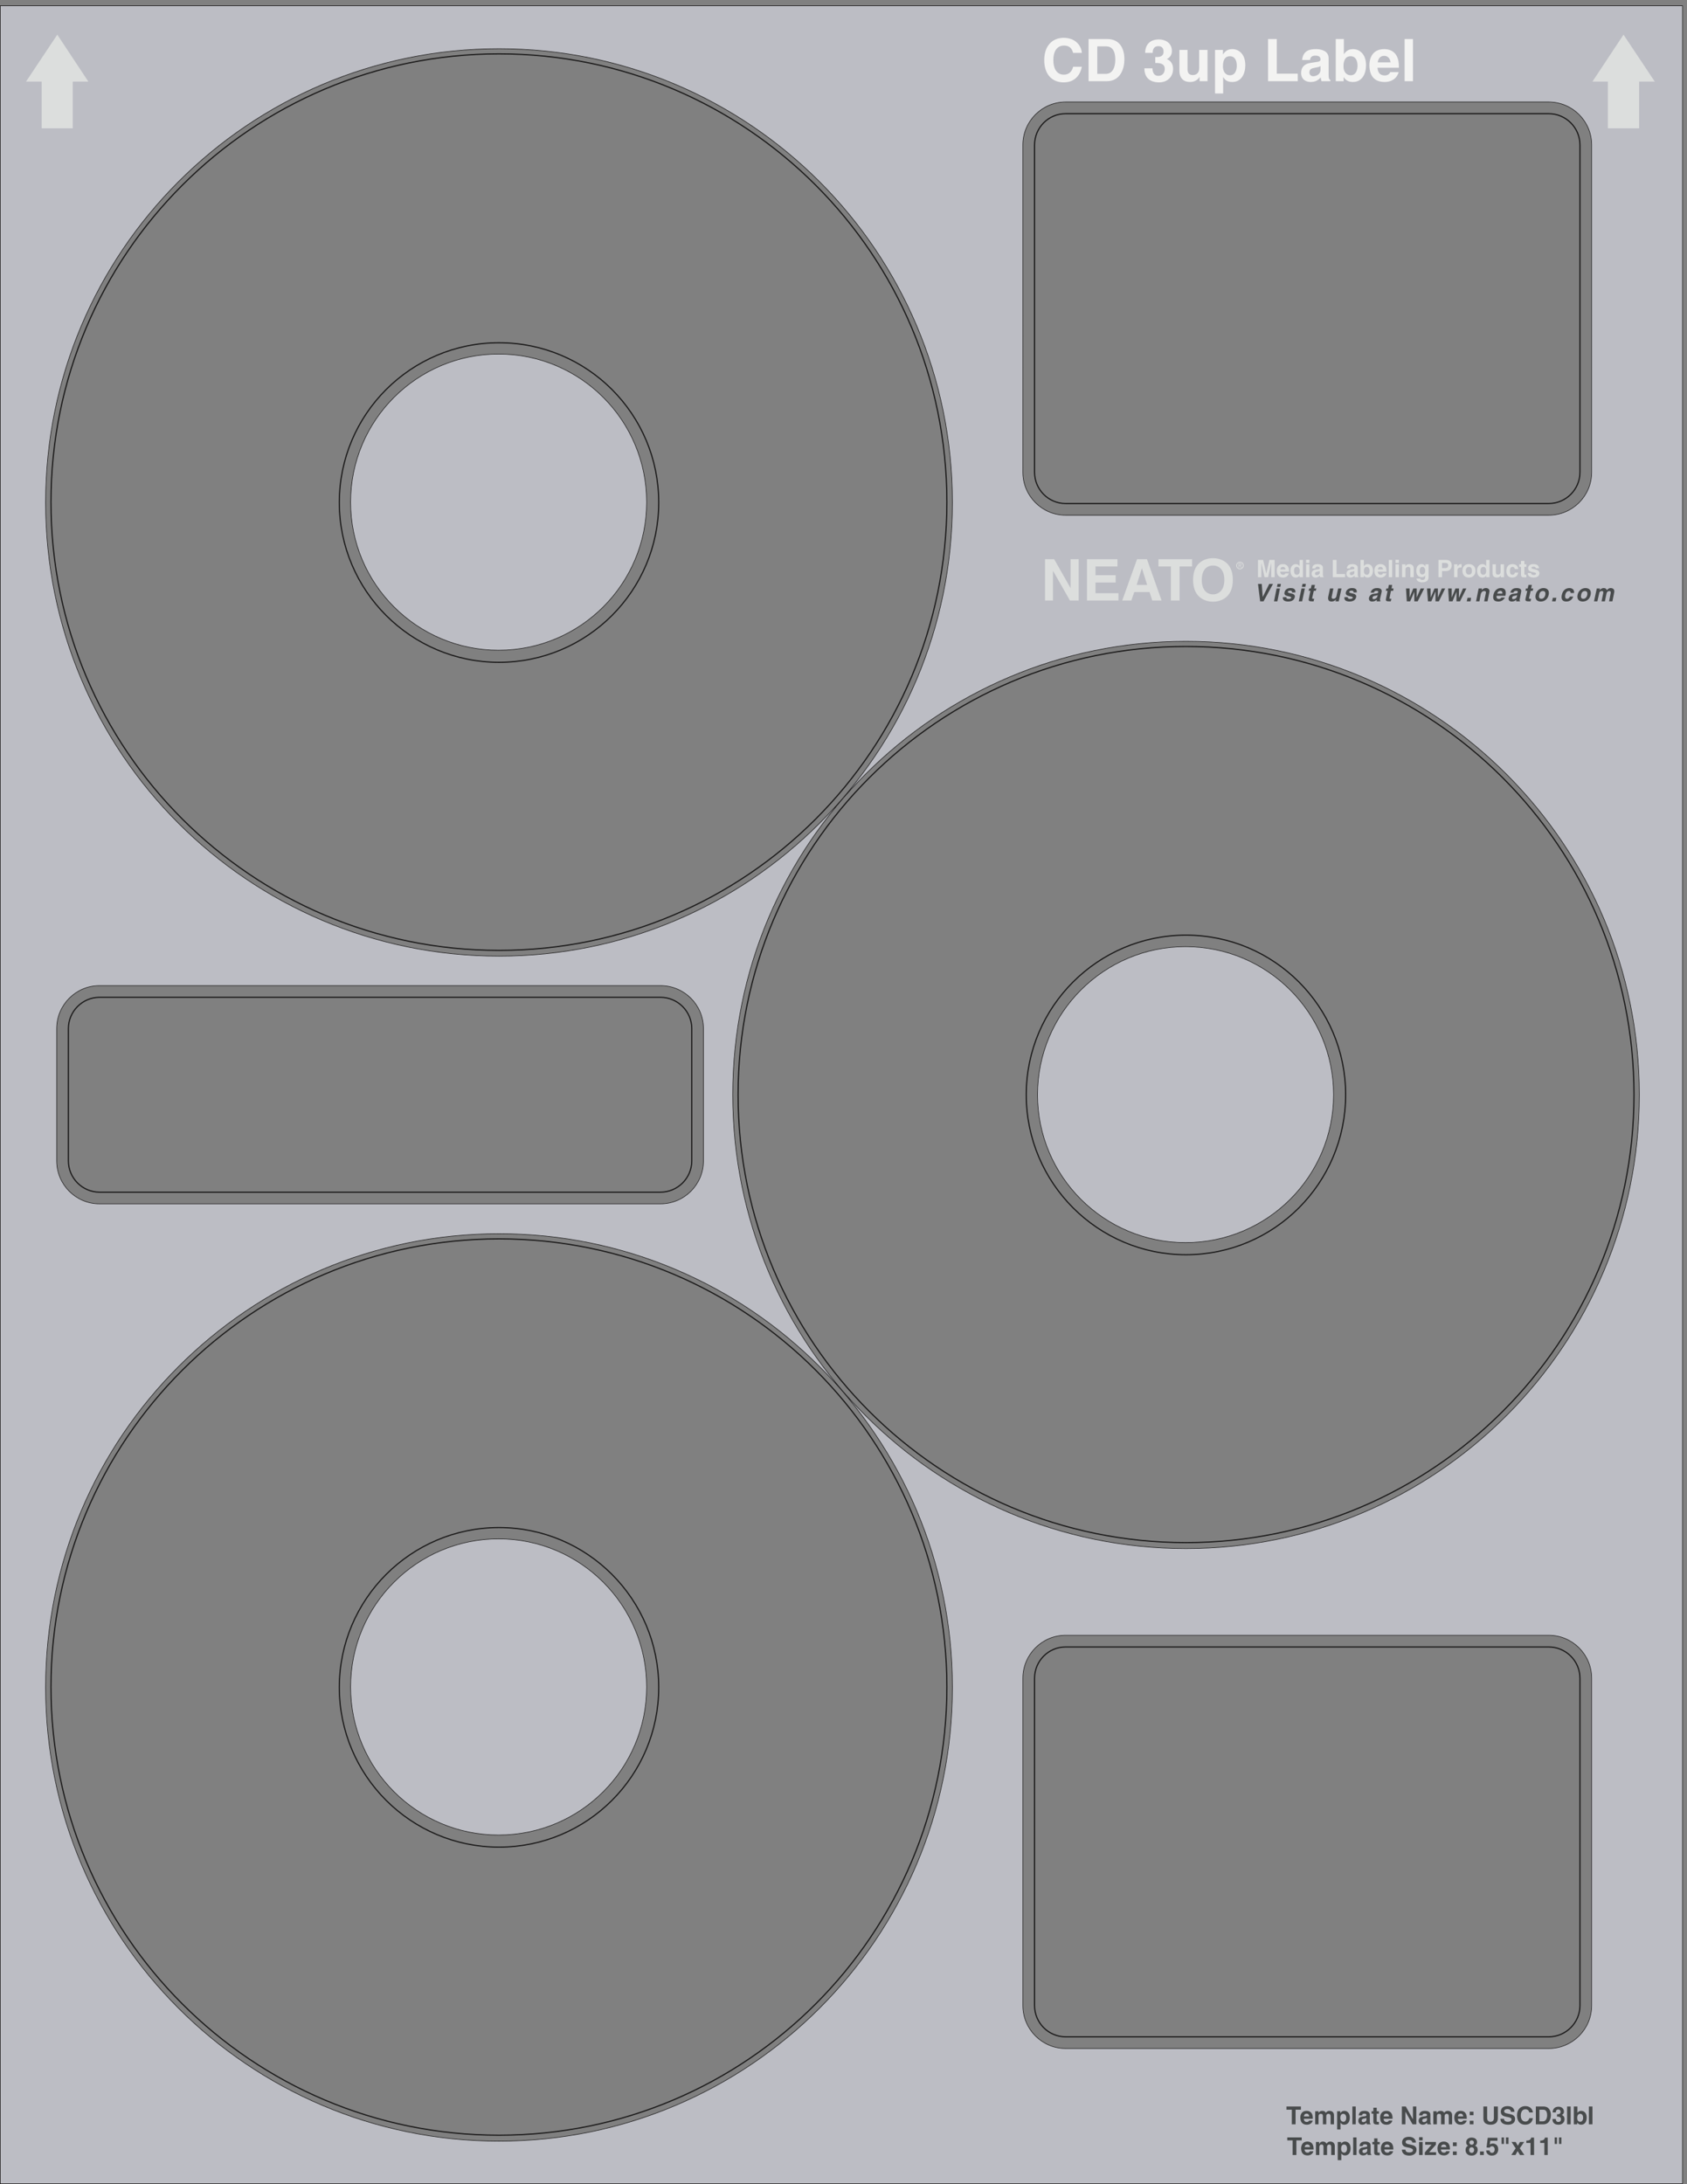 <svg xmlns="http://www.w3.org/2000/svg" xml:space="preserve" width="816.288" height="1056.288"><rect width="100%" height="100%" fill="#808080" stroke="none"/><defs><clipPath id="a" clipPathUnits="userSpaceOnUse"><path d="M1.078 7920.92H6121.08V.918H1.078Z" clip-rule="evenodd"/></clipPath><clipPath id="b" clipPathUnits="userSpaceOnUse"><path d="M1444.68 2147.24h792.72v-635.76h-792.72Z" clip-rule="evenodd"/></clipPath><clipPath id="c" clipPathUnits="userSpaceOnUse"><path d="M94.68 7815.8h5925.6v-340.56H94.68Z" clip-rule="evenodd"/></clipPath><clipPath id="d" clipPathUnits="userSpaceOnUse"><path d="M3801.96 5912.12h2071.17V86.602H3801.96Z" clip-rule="evenodd"/></clipPath><clipPath id="e" clipPathUnits="userSpaceOnUse"><path d="M4680.36 283.16h1113.12v-84.961H4680.36Z" clip-rule="evenodd"/></clipPath><clipPath id="f" clipPathUnits="userSpaceOnUse"><path d="M3799.08 7804.28h1341.36v-202.32H3799.08Z" clip-rule="evenodd"/></clipPath><clipPath id="g" clipPathUnits="userSpaceOnUse"><path d="M183.238 7748.12H5946.84V175.16H183.238Z" clip-rule="evenodd"/></clipPath></defs><g clip-path="url(#a)" transform="matrix(.133 0 0 -.133 0 1056.267)"><path d="M1.078 7920.92V.918H6121.08V7920.92Zm3720.242-506.16c0 86.4 69.84 156.24 155.52 156.24h1757.52c86.4 0 156.24-69.84 156.24-156.24V6224.6c0-86.4-69.84-156.24-156.24-156.24H3876.84c-85.68 0-155.52 69.84-155.52 156.24zm-1905.84 349.92c910.8 0 1649.52-739.44 1649.52-1650.24s-738.72-1649.52-1649.52-1649.52S165.961 5203.64 165.961 6114.44 904.68 7764.68 1815.48 7764.68zm743.76-3563.28v-480.96c0-86.4-69.84-156.24-156.24-156.24H361.801c-85.68 0-155.52 69.84-155.52 156.24v480.96c0 86.4 69.84 156.24 155.52 156.24H2403c86.4 0 156.24-69.84 156.24-156.24zM1815.48 155.719c-910.8 0-1649.519 739.441-1649.519 1650.241S904.68 3455.48 1815.48 3455.48 3465 2716.76 3465 1805.96 2726.28 155.719 1815.48 155.719ZM5790.6 648.918c0-86.398-69.84-156.238-156.24-156.238H3876.84c-85.68 0-155.52 69.84-155.52 156.238V1839.08c0 86.4 69.84 156.24 155.52 156.24h1757.52c86.4 0 156.24-69.84 156.24-156.24zm-1476 1661.762c-910.8 0-1648.8 739.44-1648.8 1650.24 0 909.36 738 1648.8 1648.8 1648.8s1649.52-739.44 1649.52-1648.8c0-910.8-738.72-1650.24-1649.52-1650.24" style="fill:#fff;fill-opacity:1;fill-rule:evenodd;stroke:none"/><path d="M2352.6 6115.88c0 297.36-241.2 538.56-538.56 538.56-297.36 0-538.56-241.2-538.56-538.56 0-297.36 241.2-538.56 538.56-538.56 297.36 0 538.56 241.2 538.56 538.56m2499.12-2154.96c0 297.36-241.2 538.56-538.56 538.56-297.36 0-538.56-241.2-538.56-538.56 0-296.64 241.2-537.84 538.56-537.84 297.36 0 538.56 241.2 538.56 537.84M2352.6 1807.4c0 297.36-241.2 538.56-538.56 538.56-297.36 0-538.56-241.2-538.56-538.56 0-297.36 241.2-538.56 538.56-538.56 297.36 0 538.56 241.2 538.56 538.56" style="fill:#fff;fill-opacity:1;fill-rule:evenodd;stroke:none"/></g><g clip-path="url(#b)" transform="matrix(.133 0 0 -.133 0 1056.267)"><path d="M1490.04 2145.8h12.24V2081h-13.68l-25.92 46.08V2081h-12.96v64.8h14.4l25.2-45.36h.72v45.36m36-32.4c0 18 10.08 22.32 17.28 22.32 7.2 0 18-4.32 18-22.32s-10.8-23.04-18-23.04c-7.2 0-17.28 5.04-17.28 23.04zm-13.68 0c0-30.24 22.32-34.56 30.96-34.56s30.96 4.32 30.96 34.56c0 30.24-22.32 33.84-30.96 33.84s-30.96-3.6-30.96-33.84m97.2-32.4h-13.68v53.28h-19.44v11.52H1629v-11.52h-19.44V2081m74.88 53.28h-34.56v-13.68h31.68v-11.52h-31.68v-16.56h36V2081h-48.96v64.8h47.52v-11.52m27.36-53.28h-13.68v12.96h13.68zm0 33.12h-13.68v12.96h13.68v-12.96m-234-143.28h-13.68v53.28h-19.44v11.52h52.56v-11.52h-19.44v-53.28m69.84 0h-12.24v28.8c0 3.6-.72 10.08-8.64 10.08-5.76 0-10.08-4.32-10.08-11.52v-27.36h-12.24v64.8h12.24v-23.04h.72c1.44 3.6 6.48 7.2 13.68 7.2 9.36 0 16.56-5.04 16.56-15.84v-33.12m24.48 48.24v-48.24h-12.24v48.24zm0 5.04h-12.24v12.24h12.24v-12.24m39.6-20.16c-.72 3.6-2.16 6.48-8.64 6.48-7.2 0-7.92-2.88-7.92-4.32 0-7.92 30.24-2.16 30.24-20.16 0-13.68-13.68-16.56-20.88-16.56-10.8 0-23.04 4.32-23.04 16.56h12.96c0-3.6 2.16-6.48 10.08-6.48 6.48 0 7.92 2.88 7.92 4.32 0 8.64-29.52 2.16-29.52 20.16 0 7.2 4.32 15.84 19.44 15.84 9.36 0 20.16-2.16 21.6-15.84h-12.24m60.48-33.12h-12.24v64.8h12.24v-64.8m38.88 17.28c0-5.76-5.76-9.36-11.52-9.36-2.16 0-5.76 1.44-5.76 5.76 0 5.04 3.6 6.48 8.64 7.2 5.04.72 7.2 1.44 8.64 2.16zm12.24 18c0 11.52-12.24 13.68-19.44 13.68-9.36 0-19.44-2.16-20.88-16.56h12.24c0 2.88 1.44 6.48 7.2 6.48 3.6 0 8.64 0 8.64-5.04 0-2.88-2.88-3.6-4.32-4.32l-11.52-1.44c-7.92-1.44-13.68-5.76-13.68-15.12 0-10.08 7.2-14.4 14.4-14.4 8.64 0 12.24 4.32 15.12 7.2.72-2.88.72-3.6 1.44-5.76h13.68v2.16c-1.44 0-2.88 1.44-2.88 7.2v25.92m38.16-2.16c-.72 3.6-1.44 6.48-8.64 6.48-6.48 0-7.2-2.88-7.2-4.32 0-7.92 29.52-2.16 29.52-20.16 0-13.68-12.96-16.56-20.88-16.56-10.8 0-22.32 4.32-23.04 16.56h12.96c0-3.6 2.88-6.48 10.8-6.48 6.48 0 7.92 2.88 7.92 4.32 0 8.64-29.52 2.16-29.52 20.16 0 7.2 4.32 15.84 18.72 15.84 9.36 0 20.88-2.16 21.6-15.84h-12.24m37.44 15.12h7.92v-9.36h-7.92v-25.92c0-2.88 0-3.6 5.04-3.6h2.88v-9.36c-2.16-.72-4.32-.72-6.48-.72h-1.44c-10.8 0-12.96 4.32-12.96 10.8v28.8h-6.48v9.36h6.48v12.96h12.96v-12.96m53.28-48.24h-12.24v64.8h12.24v-64.8m38.88 17.28c0-5.76-5.76-9.36-11.52-9.36-2.16 0-5.76 1.44-5.76 5.76 0 5.04 4.32 6.48 8.64 7.2 5.04.72 7.2 1.44 8.64 2.16zm12.24 18c0 11.52-12.24 13.68-18.72 13.68-10.08 0-20.16-2.16-21.6-16.56h12.24c0 2.88 1.44 6.48 7.2 6.48 3.6 0 8.64 0 8.64-5.04 0-2.88-2.16-3.6-4.32-4.32l-11.52-1.44c-7.92-1.44-13.68-5.76-13.68-15.12 0-10.08 7.2-14.4 14.4-14.4 8.64 0 12.24 4.32 15.12 7.2.72-2.88.72-3.6 1.44-5.76h13.68v2.16c-1.44 0-2.88 1.44-2.88 7.2v25.92m44.64-11.52c0-5.76-2.16-14.4-10.8-14.4-7.92 0-10.8 6.48-10.8 13.68 0 7.2 2.16 15.12 10.8 15.12 7.92 0 10.8-7.2 10.8-14.4zm-20.88 41.04h-12.96v-64.8h12.24v5.76h.72c2.88-5.04 8.64-7.2 13.68-7.2 14.4 0 20.16 12.96 20.16 25.92 0 16.56-9.36 24.48-20.16 24.48-7.92 0-11.52-4.32-13.68-7.2v23.04m51.84-36c.72 6.48 3.6 10.08 9.36 10.08 4.32 0 9.36-2.16 10.08-10.08zm18.72-14.4c-.72-3.6-4.32-5.76-7.92-5.76-10.08 0-10.8 8.64-11.52 12.24h33.12v2.16c0 21.6-12.96 25.92-22.32 25.92-20.88 0-23.04-18-23.04-23.76 0-20.16 10.08-26.64 23.76-26.64 7.92 0 18 4.32 20.88 15.84h-12.96m35.28-14.4h-12.96v64.8h12.96v-64.8m-514.8-110.16h-12.96v29.52c0 7.2-2.88 9.36-6.48 9.36-6.48 0-8.64-4.32-8.64-10.08v-28.8h-12.96v28.8c0 4.32 0 10.08-7.2 10.08-5.76 0-7.92-4.32-7.92-9.36v-29.52H1449v48.24h12.24v-7.2c2.16 2.88 5.76 7.92 13.68 7.92 7.2 0 10.08-2.16 13.68-7.2 1.44 2.16 5.04 7.2 12.96 7.2 9.36 0 16.56-5.04 16.56-15.84v-33.12m24.48 48.24v-48.24h-12.96v48.24zm0 5.76h-12.96v11.52h12.96v-11.52m22.32-30.24c0 11.52 5.76 14.4 10.08 14.4 7.2 0 10.8-5.76 10.8-13.68 0-6.48-2.16-13.68-10.8-13.68-7.2 0-10.08 7.2-10.08 12.96zm21.6 24.48v-7.2h-.72c-1.44 2.88-5.04 7.92-13.68 7.92-10.8 0-20.16-7.92-20.16-24.48 0-16.56 9.36-24.48 20.88-24.48 7.2 0 10.8 3.6 12.96 7.2v-5.76c0-7.92-3.6-11.52-10.08-11.52-7.2 0-7.92 2.88-8.64 5.04h-13.68c.72-10.08 10.8-14.4 20.88-14.4 23.76 0 23.76 13.68 23.76 22.32v45.36h-11.52m66.24-48.24h-12.96v29.52c0 2.88 0 9.36-7.92 9.36-5.76 0-10.08-4.32-10.08-11.52v-27.36h-12.24v64.8h12.24v-23.04h.72c1.44 4.32 6.48 7.2 13.68 7.2 9.36 0 16.56-5.04 16.56-15.84v-33.12m25.92 48.24h7.92v-9.36h-7.92v-25.92c0-2.88 0-3.6 5.04-3.6h2.88v-9.36c-2.16 0-4.32-.72-6.48-.72h-1.44c-10.8 0-12.96 4.32-12.96 10.8v28.8h-6.48v9.36h6.48v12.96h12.96v-12.96m84.24-48.24h-12.96v29.52c0 2.88 0 9.36-7.92 9.36-5.76 0-10.08-4.32-10.08-11.52v-27.36h-12.24v48.24h11.52v-7.2h.72c1.44 2.88 5.04 7.92 14.4 7.92s16.56-5.04 16.56-15.84v-33.12m44.64 23.76c0-5.76-1.44-14.4-11.52-14.4-9.36 0-11.52 8.64-11.52 14.4 0 6.48 2.16 15.12 11.52 15.12 10.08 0 11.52-8.64 11.52-15.12zm12.96 0c0 18-11.52 25.2-24.48 25.2s-24.48-7.2-24.48-25.2c0-17.28 11.52-25.2 24.48-25.2s24.48 7.92 24.48 25.2m23.04 24.48h7.92v-9.36h-7.92v-25.92c0-2.88 0-3.6 5.04-3.6h2.88v-9.36c-2.16 0-4.32-.72-5.76-.72h-2.16c-10.8 0-12.96 4.32-12.96 10.8v28.8h-6.48v9.36h6.48v12.96h12.96v-12.96m52.56-25.2c0 7.92 2.16 15.12 10.8 15.12 7.92 0 10.8-7.2 10.8-14.4 0-5.76-2.16-14.4-10.8-14.4-7.92 0-10.8 6.48-10.8 13.68zm0 25.2h-12.24v-66.96h12.96v25.2c1.44-2.88 5.04-7.92 13.68-7.92 14.4 0 20.16 12.96 20.16 25.92 0 16.56-9.36 24.48-20.16 24.48-8.64 0-11.52-4.32-14.4-7.92v7.2m43.2 0h12.24v-8.64c2.88 5.04 5.76 9.36 12.96 9.36h2.88v-12.24h-3.6c-10.08 0-12.24-6.48-12.24-11.52v-25.2h-12.24v48.24m48.24 0v-48.24h-12.96v48.24zm0 5.76h-12.96v11.52h12.96v-11.52m55.44-54h-12.96v29.52c0 2.88 0 9.36-7.92 9.36-5.76 0-10.08-4.32-10.08-11.52v-27.36h-12.96v48.24h12.24v-7.2c2.16 2.88 5.76 7.92 14.4 7.92 9.36 0 17.28-5.04 17.28-15.84v-33.12m25.2 48.24h7.92v-9.36h-7.92v-25.92c0-2.88.72-3.6 5.76-3.6h2.16v-9.36c-1.44 0-3.6-.72-5.76-.72h-1.44c-10.8 0-12.96 4.32-12.96 10.8v28.8h-6.48v9.36h6.48v12.96h12.24v-12.96m-609.84-129.6c.72 6.48 4.32 10.08 10.08 10.08 4.32 0 8.64-2.16 9.36-10.08zm19.44-14.4c-1.44-3.6-5.04-5.04-8.64-5.04-10.08 0-10.8 7.92-10.8 11.52h32.4v2.16c0 21.6-12.96 26.64-22.32 26.64-20.88 0-23.04-18.72-23.04-24.48 0-19.44 10.8-25.92 23.76-25.92 8.64 0 18 3.6 21.6 15.12h-12.96m64.8-14.4h-12.24v29.52c0 3.6-.72 9.36-8.64 9.36-5.04 0-9.36-3.6-9.36-10.8v-28.08h-12.96v48.24h12.24v-7.2c1.44 2.88 5.04 8.64 14.4 8.64s16.56-5.76 16.56-16.56v-33.12m25.92 48.24h7.92v-9.36h-7.92v-25.92c0-2.88 0-3.6 5.04-3.6h2.88v-9.36h-7.92c-10.8 0-12.24 3.6-12.24 10.08v28.8h-6.48v9.36h6.48v12.96h12.24v-12.96m28.8 0v-48.24h-12.24v48.24zm0 5.76h-12.24v11.52h12.24v-11.52m12.24-5.76h11.52v-8.64h.72c2.16 5.04 5.04 10.08 12.96 10.08.72 0 1.44 0 2.16-.72v-12.24h-3.6c-9.36 0-11.52-6.48-11.52-11.52v-25.2h-12.24v48.24m43.92-19.44c.72 6.48 4.32 10.08 10.08 10.08 3.6 0 8.64-2.16 9.36-10.08zm19.44-14.4c-1.44-3.6-5.04-5.04-8.64-5.04-10.08 0-10.8 7.92-10.8 11.52h32.4v2.16c0 21.6-12.96 26.64-22.32 26.64-20.88 0-23.04-18.72-23.04-24.48 0-19.44 10.8-25.92 23.76-25.92 8.64 0 18 3.6 21.6 15.12h-12.96m34.56-14.4h-12.96v64.8h12.96v-64.8m36.72 1.44c-5.76-18-7.2-20.16-18.72-20.16h-5.04v10.08h2.16c4.32 0 7.2.72 7.92 7.2l-17.28 49.68h13.68l10.8-35.28 10.08 35.28h12.96l-16.56-46.8m59.04 22.32c0 7.92 2.88 15.12 10.8 15.12 8.64 0 10.8-7.92 10.8-15.84 0-7.2-2.88-13.68-10.8-13.68-8.64 0-10.8 8.64-10.8 14.4zm33.84 41.04h-12.96v-23.04c-2.16 3.6-5.76 7.92-13.68 7.92-10.8 0-20.16-8.64-20.16-25.2 0-12.96 5.76-25.2 20.16-25.2 5.04 0 10.8 1.44 13.68 7.2h.72v-6.48h12.24v64.8m20.16-36c.72 6.48 4.32 10.08 10.08 10.08 3.6 0 8.64-2.16 9.36-10.08zm19.44-14.4c-1.44-3.6-5.04-5.04-8.64-5.04-10.08 0-10.8 7.92-10.8 11.52h32.4v2.16c0 21.6-12.96 26.64-22.32 26.64-20.88 0-23.04-18.72-23.04-24.48 0-19.44 10.8-25.92 23.76-25.92 8.64 0 18 3.6 21.6 15.12h-12.96m33.12 8.64c0 7.92 2.16 15.84 10.8 15.84 7.92 0 10.8-7.2 10.8-15.12 0-5.76-2.16-14.4-10.08-14.4s-11.52 6.48-11.52 13.68zm0 25.2h-11.52v-66.24h12.24V1757c1.44-2.88 5.04-7.2 13.68-7.2 14.4 0 20.16 12.24 20.16 25.2 0 16.56-9.36 25.2-20.16 25.2-7.92 0-11.52-4.32-13.68-8.64h-.72v7.2m52.56-19.44c.72 6.48 3.6 10.08 10.08 10.08 3.6 0 8.64-2.16 9.36-10.08zm18.72-14.4c-.72-3.6-4.32-5.04-7.92-5.04-10.08 0-10.8 7.92-10.8 11.52h32.4v2.16c0 21.6-12.96 26.64-22.32 26.64-20.88 0-23.04-18.72-23.04-24.48 0-19.44 10.08-25.92 23.76-25.92 8.64 0 18 3.6 20.88 15.12h-12.96m65.52-14.4h-12.96v29.52c0 3.6 0 9.36-7.92 9.36-5.76 0-10.08-3.6-10.08-10.8v-28.08h-12.24v48.24h12.24v-7.2c1.44 2.88 5.04 8.64 14.4 8.64s16.56-5.76 16.56-16.56v-33.12m21.6 23.76c0 7.92 2.88 15.12 10.8 15.12 8.64 0 10.8-7.92 10.8-15.84 0-7.2-2.88-13.68-10.8-13.68-8.64 0-10.8 8.64-10.8 14.4zm33.84 41.04h-12.96v-23.04c-2.16 3.6-5.76 7.92-13.68 7.92-10.8 0-20.16-8.64-20.16-25.2 0-12.96 6.48-25.2 20.16-25.2 5.76 0 10.8 1.44 14.4 7.2v-6.48h12.24v64.8m24.48-16.56v-48.24h-12.96v48.24zm0 5.76h-12.96v11.52h12.96v-11.52m54.72-54H2169v29.52c0 3.6 0 9.36-7.92 9.36-5.76 0-10.08-3.6-10.08-10.8v-28.08h-12.96v48.24h12.24v-7.2c2.16 2.88 5.76 8.64 14.4 8.64 9.36 0 16.56-5.76 16.56-16.56v-33.12m23.04 23.76c0 11.52 5.04 15.12 9.36 15.12 7.2 0 10.8-6.48 10.8-14.4 0-6.48-2.16-13.68-10.8-13.68-7.2 0-9.36 7.2-9.36 12.96zm20.88 24.48v-7.2c-1.44 2.88-5.04 8.64-14.4 8.64-10.08 0-19.44-8.64-19.44-25.2s8.64-24.48 20.16-24.48c7.92 0 10.8 3.6 12.96 7.2v-5.76c0-7.92-2.88-10.8-10.08-10.8s-7.92 2.16-8.64 4.32h-13.68c.72-10.08 10.8-14.4 20.88-14.4 23.76 0 24.48 13.68 24.48 22.32v45.36h-12.24m-742.32-133.92c0-6.48-2.16-14.4-11.52-14.4-10.08 0-11.52 7.92-11.52 14.4 0 5.76 1.44 14.4 11.52 14.4 9.36 0 11.52-8.64 11.52-14.4zm12.96 0c0 17.28-11.52 25.2-24.48 25.2s-24.48-7.92-24.48-25.2 11.52-25.2 24.48-25.2 24.48 7.92 24.48 25.2m51.84-23.76h-12.24v28.8c0 3.6-.72 9.36-8.64 9.36-5.76 0-10.08-3.6-10.08-10.8v-27.36h-12.24v47.52h12.24v-7.2c1.44 2.88 5.04 8.64 14.4 8.64s16.56-5.76 16.56-15.84v-33.12m62.64.72c-5.76-18-7.2-20.16-18-20.16h-5.76v10.08h2.16c5.04 0 7.2.72 8.64 7.2l-18 49.68h14.4l10.08-35.28 10.08 35.28h12.96l-16.56-46.8m55.44 23.04c0-6.48-2.16-14.4-11.52-14.4-10.08 0-11.52 7.92-11.52 14.4 0 5.76 1.44 14.4 11.52 14.4 9.36 0 11.52-8.64 11.52-14.4zm12.96 0c0 17.28-12.24 25.2-24.48 25.2-12.96 0-24.48-7.92-24.48-25.2s11.52-25.2 24.48-25.2c12.24 0 24.48 7.92 24.48 25.2m51.84-23.76h-12.24v6.48c-2.88-5.04-7.92-7.92-14.4-7.92-10.08 0-16.56 5.04-16.56 17.28v31.68h12.24v-29.52c0-7.2 4.32-8.64 8.64-8.64s9.36 2.16 9.36 10.8v27.36h12.96v-47.52m11.52 47.52h12.24v-7.92c2.88 4.32 5.76 9.36 12.96 9.36h2.88v-12.96h-3.6c-10.08 0-11.52-5.76-11.52-11.52v-24.48h-12.96v47.52m72-25.2c0 7.92 2.16 15.84 10.8 15.84 7.92 0 10.8-7.2 10.8-15.12 0-5.04-2.16-14.4-10.8-14.4-7.92 0-10.8 7.2-10.8 13.68zm0 25.2h-12.24v-66.24h12.96v24.48c1.44-2.16 4.32-7.2 13.68-7.2 13.68 0 20.16 12.24 20.16 25.92 0 16.56-9.36 24.48-20.16 24.48-8.64 0-12.24-4.32-14.4-7.92v6.48m43.2 0h12.24v-7.92c2.16 4.32 5.04 9.36 12.96 9.36h2.16v-12.96h-3.6c-9.36 0-11.52-5.76-11.52-11.52v-24.48h-12.24v47.52m48.24 0v-47.52h-12.96v47.52zm0 5.76h-12.96v11.52h12.96v-11.52m54.72-53.28h-12.24v28.8c0 3.6 0 9.36-7.92 9.36-5.76 0-10.08-3.6-10.08-10.8v-27.36H1917v47.52h12.24v-7.2c2.16 2.88 5.76 8.64 14.4 8.64 9.36 0 16.56-5.76 16.56-15.84v-33.12m25.92 47.52h7.92v-8.64h-7.92v-25.92c0-2.88 0-4.32 5.76-4.32h2.16v-9.36h-7.2c-10.8 0-12.96 4.32-12.96 10.08v29.52h-6.48v8.64h6.48v12.96h12.24v-12.96m25.2-18.72c.72 5.76 3.6 10.08 10.08 10.08 3.6 0 8.64-2.88 9.36-10.08zm18.72-15.12c-.72-3.6-4.32-5.04-7.92-5.04-10.08 0-10.8 7.92-10.8 11.52h32.4v2.16c0 22.32-12.96 26.64-22.32 26.64-20.88 0-23.04-18.72-23.04-24.48 0-19.44 10.08-25.92 23.76-25.92 8.64 0 18 3.6 20.88 15.12h-12.96m22.32 33.84h11.52v-7.92h.72c2.16 4.32 5.04 9.36 12.96 9.36h2.16v-12.96h-3.6c-9.36 0-11.52-5.76-11.52-11.52v-24.48h-12.24v47.52m35.28 16.56h8.64v-23.76h-8.64v23.76m48.24-30.96c-.72 2.88-1.44 6.48-8.64 6.48-6.48 0-7.92-2.88-7.92-5.04 0-7.2 30.24-2.16 30.24-19.44 0-14.4-13.68-16.56-20.88-16.56-10.8 0-23.04 3.6-23.04 16.56h12.96c0-4.32 2.16-7.2 10.08-7.2 6.48 0 7.92 3.6 7.92 5.04 0 7.92-29.52 2.16-29.52 20.16 0 6.48 4.32 15.84 19.44 15.84 9.36 0 20.88-2.16 21.6-15.84h-12.24m-617.76-143.28h-12.96v28.8c0 7.2-2.88 9.36-6.48 9.36-6.48 0-8.64-3.6-8.64-9.36v-28.8h-12.96v28.8c0 4.32 0 9.36-7.2 9.36-5.76 0-7.92-3.6-7.92-9.36v-28.8H1449v47.52h12.24v-6.48c2.16 2.88 5.76 7.92 13.68 7.92 7.2 0 10.08-2.16 13.68-7.2 1.44 2.16 5.04 7.2 12.96 7.2 9.36 0 16.56-5.04 16.56-15.84v-33.12m37.44 17.28c0-5.76-5.04-9.36-10.8-9.36-2.88 0-5.76 1.44-5.76 5.76 0 5.04 3.6 6.48 8.64 7.2 5.04.72 7.2 1.44 7.92 2.16zm12.96 18c0 11.52-12.96 13.68-19.44 13.68-10.08 0-20.16-2.16-21.6-16.56h12.24c.72 2.88 1.44 6.48 7.92 6.48 2.88 0 7.92 0 7.92-5.76 0-2.16-2.16-2.88-4.32-3.6l-10.8-1.44c-8.64-1.44-14.4-5.76-14.4-15.12 0-10.08 7.2-14.4 14.4-14.4 8.64 0 12.96 4.32 15.84 7.2 0-2.88.72-3.6 1.44-5.76h12.96v2.16c-1.44 0-2.16 1.44-2.16 7.2v25.92m10.8 12.24h12.24v-7.92c2.88 5.04 5.76 9.36 12.96 9.36h2.88v-12.96h-3.6c-10.08 0-11.52-5.76-11.52-10.8v-25.2h-12.96v47.52m44.64-23.76c0 10.8 5.04 14.4 10.08 14.4 6.48 0 10.8-6.48 10.8-13.68 0-7.2-2.16-14.4-10.8-14.4-7.92 0-10.08 7.2-10.08 13.68zm20.88 23.76v-6.48c-1.44 2.88-5.04 7.92-14.4 7.92-10.08 0-19.44-7.92-19.44-24.48 0-16.56 8.64-24.48 20.16-24.48 7.92 0 10.8 2.88 12.96 7.2v-6.48c0-7.2-2.88-10.8-9.36-10.8-7.92 0-8.64 2.16-9.36 5.04h-13.68c.72-10.08 11.52-14.4 20.88-14.4 23.76 0 24.48 13.68 24.48 21.6v45.36h-12.24m36 0v-47.52h-12.24v47.52zm0 5.76h-12.24v12.24h12.24v-12.24m55.44-53.28h-12.24v28.8c0 3.6-.72 9.36-8.64 9.36-5.04 0-9.36-3.6-9.36-10.8v-27.36h-12.96v47.52h12.24v-6.48c1.44 2.88 5.04 7.92 14.4 7.92s16.56-5.04 16.56-15.84v-33.12m49.68 0h-12.24v64.8h12.24v-64.8m25.2 47.52v-47.52h-12.96v47.52zm0 5.76h-12.96v12.24h12.96v-12.24m80.64-53.28h-12.96v28.8c0 7.2-2.88 9.36-6.48 9.36-6.48 0-8.64-3.6-8.64-9.36v-28.8h-12.96v28.8c0 4.32 0 9.36-7.2 9.36-5.76 0-7.92-3.6-7.92-9.36v-28.8h-12.24v47.52h11.52v-6.48h.72c1.44 2.88 5.04 7.92 12.96 7.92 7.2 0 10.08-2.16 13.68-7.2 1.44 2.16 5.04 7.2 12.96 7.2 9.36 0 16.56-5.04 16.56-15.84v-33.12m24.48 47.52v-47.52h-12.96v47.52zm0 5.76h-12.96v12.24h12.96v-12.24m25.92-5.76h7.92v-8.64h-7.92v-25.92c0-2.88 0-4.32 5.04-4.32 1.44 0 2.16.72 2.88.72v-10.08h-7.2c-11.52 0-12.96 4.32-12.96 10.8v28.8h-6.48v8.64h6.48v12.96h12.24v-12.96m42.48-30.24c0-5.76-5.76-9.36-11.52-9.36-2.16 0-5.76 1.44-5.76 5.76 0 5.04 4.32 6.48 8.64 7.2 5.04.72 7.2 1.44 8.64 2.16zm12.24 18c0 11.52-12.24 13.68-18.72 13.68-10.08 0-20.16-2.16-21.6-16.56h12.24c0 2.88 1.44 6.48 7.2 6.48 3.6 0 8.64 0 8.64-5.76 0-2.16-2.16-2.88-4.32-3.6l-11.52-1.44c-7.92-1.44-13.68-5.76-13.68-15.12 0-10.08 7.2-14.4 14.4-14.4 8.64 0 12.24 4.32 15.12 7.2.72-2.88.72-3.6 1.44-5.76h13.68v2.16c-1.44 0-2.88 1.44-2.88 7.2v25.92m25.2 12.24h7.92v-8.64h-7.92v-25.92c0-2.88 0-4.32 5.76-4.32.72 0 1.44.72 2.16.72v-10.08h-7.2c-10.8 0-12.96 4.32-12.96 10.8v28.8h-6.48v8.64h6.48v12.96h12.24v-12.96m28.8 0v-47.52h-12.24v47.52zm0 5.76h-12.24v12.24h12.24v-12.24m45.36-29.52c0-5.76-1.44-14.4-11.52-14.4-9.36 0-11.52 8.64-11.52 14.4 0 6.48 2.16 14.4 11.52 14.4 10.08 0 11.52-7.92 11.52-14.4zm12.96 0c0 17.28-11.52 25.2-24.48 25.2s-24.48-7.92-24.48-25.2 11.52-25.2 24.48-25.2 24.48 7.92 24.48 25.2m52.56-23.76h-12.96v28.8c0 3.6 0 9.36-7.92 9.36-5.76 0-10.08-3.6-10.08-10.8v-27.36h-12.96v47.52h12.24v-6.48c2.16 2.88 5.76 7.92 14.4 7.92 9.36 0 17.28-5.04 17.28-15.84v-33.12" style="fill:#191818;fill-opacity:1;fill-rule:evenodd;stroke:none"/></g><path d="M1.078 7920.92V.918H6121.08V7920.92Zm3720.242-506.16c0 86.4 69.84 156.24 155.52 156.24h1757.52c86.4 0 156.24-69.84 156.24-156.24V6224.6c0-86.4-69.84-156.24-156.24-156.24H3876.84c-85.68 0-155.52 69.84-155.52 156.24zm-1905.84 349.92c910.8 0 1649.52-739.44 1649.52-1650.24s-738.72-1649.52-1649.52-1649.52S165.961 5203.64 165.961 6114.44 904.68 7764.68 1815.48 7764.68zm743.76-3563.28v-480.96c0-86.4-69.84-156.24-156.24-156.24H361.801c-85.68 0-155.52 69.84-155.52 156.24v480.96c0 86.4 69.84 156.24 155.52 156.24H2403c86.4 0 156.24-69.84 156.24-156.24zM1815.48 155.719c-910.8 0-1649.519 739.441-1649.519 1650.241S904.68 3455.48 1815.48 3455.48 3465 2716.76 3465 1805.96 2726.28 155.719 1815.48 155.719ZM5790.6 648.918c0-86.398-69.84-156.238-156.24-156.238H3876.84c-85.68 0-155.52 69.84-155.52 156.238V1839.08c0 86.4 69.84 156.24 155.52 156.24h1757.52c86.4 0 156.24-69.84 156.24-156.24zm-1476 1661.762c-910.8 0-1648.8 739.44-1648.8 1650.24 0 909.36 738 1648.8 1648.8 1648.8s1649.52-739.44 1649.52-1648.8c0-910.8-738.72-1650.24-1649.52-1650.24" style="fill:#bcbdc4;fill-opacity:1;fill-rule:evenodd;stroke:none" transform="matrix(.133 0 0 -.133 0 1056.267)"/><path d="M1.078 7920.92V.918H6121.08V7920.92Zm3720.242-506.16c0 86.4 69.84 156.24 155.52 156.24h1757.52c86.4 0 156.24-69.84 156.24-156.24V6224.6c0-86.4-69.84-156.24-156.24-156.24H3876.84c-85.68 0-155.52 69.84-155.52 156.24zm-1905.84 349.92c910.8 0 1649.52-739.44 1649.52-1650.24s-738.72-1649.52-1649.52-1649.52S165.961 5203.64 165.961 6114.44 904.68 7764.68 1815.48 7764.68zm743.76-3563.28v-480.96c0-86.4-69.84-156.24-156.24-156.24H361.801c-85.68 0-155.52 69.84-155.52 156.24v480.96c0 86.4 69.84 156.24 155.52 156.24H2403c86.4 0 156.24-69.84 156.24-156.24zM1815.48 155.719c-910.8 0-1649.519 739.441-1649.519 1650.241S904.68 3455.48 1815.48 3455.48 3465 2716.76 3465 1805.96 2726.28 155.719 1815.48 155.719ZM5790.6 648.918c0-86.398-69.84-156.238-156.24-156.238H3876.84c-85.68 0-155.52 69.84-155.52 156.238V1839.08c0 86.4 69.84 156.24 155.52 156.24h1757.52c86.4 0 156.24-69.84 156.24-156.24zm-1476 1661.762c-910.8 0-1648.8 739.44-1648.8 1650.24 0 909.36 738 1648.8 1648.8 1648.8s1649.52-739.44 1649.52-1648.8c0-910.8-738.72-1650.24-1649.52-1650.24z" style="fill:none;stroke:#191818;stroke-width:2.16;stroke-linecap:butt;stroke-linejoin:miter;stroke-miterlimit:10;stroke-dasharray:none;stroke-opacity:1" transform="matrix(.133 0 0 -.133 0 1056.267)"/><path d="M2352.6 6115.88c0 297.36-241.2 538.56-538.56 538.56-297.36 0-538.56-241.2-538.56-538.56 0-297.36 241.2-538.56 538.56-538.56 297.36 0 538.56 241.2 538.56 538.56" style="fill:#bcbdc4;fill-opacity:1;fill-rule:evenodd;stroke:none" transform="matrix(.133 0 0 -.133 0 1056.267)"/><path d="M2352.6 6115.88c0 297.36-241.2 538.56-538.56 538.56-297.36 0-538.56-241.2-538.56-538.56 0-297.36 241.2-538.56 538.56-538.56 297.36 0 538.56 241.2 538.56 538.56z" style="fill:none;stroke:#191818;stroke-width:2.16;stroke-linecap:butt;stroke-linejoin:miter;stroke-miterlimit:10;stroke-dasharray:none;stroke-opacity:1" transform="matrix(.133 0 0 -.133 0 1056.267)"/><path d="M4851.72 3960.92c0 297.36-241.2 538.56-538.56 538.56-297.36 0-538.56-241.2-538.56-538.56 0-296.64 241.2-537.84 538.56-537.84 297.36 0 538.56 241.2 538.56 537.84" style="fill:#bcbdc4;fill-opacity:1;fill-rule:evenodd;stroke:none" transform="matrix(.133 0 0 -.133 0 1056.267)"/><path d="M4851.72 3960.92c0 297.36-241.2 538.56-538.56 538.56-297.36 0-538.56-241.2-538.56-538.56 0-296.64 241.2-537.84 538.56-537.84 297.36 0 538.56 241.2 538.56 537.84z" style="fill:none;stroke:#191818;stroke-width:2.16;stroke-linecap:butt;stroke-linejoin:miter;stroke-miterlimit:10;stroke-dasharray:none;stroke-opacity:1" transform="matrix(.133 0 0 -.133 0 1056.267)"/><path d="M2352.6 1807.4c0 297.36-241.2 538.56-538.56 538.56-297.36 0-538.56-241.2-538.56-538.56 0-297.36 241.2-538.56 538.56-538.56 297.36 0 538.56 241.2 538.56 538.56" style="fill:#bcbdc4;fill-opacity:1;fill-rule:evenodd;stroke:none" transform="matrix(.133 0 0 -.133 0 1056.267)"/><path d="M2352.6 1807.4c0 297.36-241.2 538.56-538.56 538.56-297.36 0-538.56-241.2-538.56-538.56 0-297.36 241.2-538.56 538.56-538.56 297.36 0 538.56 241.2 538.56 538.56z" style="fill:none;stroke:#191818;stroke-width:2.16;stroke-linecap:butt;stroke-linejoin:miter;stroke-miterlimit:10;stroke-dasharray:none;stroke-opacity:1" transform="matrix(.133 0 0 -.133 0 1056.267)"/><g clip-path="url(#c)" transform="matrix(.133 0 0 -.133 0 1056.267)"><path d="M208.441 7815.8 94.68 7645.16h56.879v-169.92h113.043v169.92h56.878L208.441 7815.8m5698.079 0 113.76-170.64h-56.88v-169.92h-113.76v169.92h-56.16l113.04 170.64" style="fill:#dcdedd;fill-opacity:1;fill-rule:evenodd;stroke:none"/></g><g clip-path="url(#d)" transform="matrix(.133 0 0 -.133 0 1056.267)"><path d="M3894.84 5908.52h29.52v-150.48h-31.68l-61.2 107.28h-.72v-107.28h-28.8v150.48h33.12l59.76-105.12v105.12m170.64-26.64h-79.92v-31.68H4059v-26.64h-73.44v-38.88h83.52v-26.64H3954.6v150.48h110.88v-26.64m88.56-7.2h.72l18.72-59.76h-38.16zm-27.36-85.68h55.44l10.08-30.96h33.84l-53.28 150.48h-36l-54-150.48h33.12l10.8 30.96m164.88-30.96h-31.68v123.84h-45.36v26.64h122.4v-26.64h-45.36v-123.84m80.64 74.88c0 42.48 23.76 52.56 41.04 52.56 16.56 0 41.04-10.08 41.04-52.56 0-41.76-24.48-52.56-41.04-52.56-17.28 0-41.04 10.8-41.04 52.56zm-31.68 0c0-70.56 52.56-79.2 72.72-79.2 19.44 0 72 8.64 72 79.2 0 71.28-52.56 79.2-72 79.2-20.16 0-72.72-7.92-72.72-79.2m296.64 10.08h-12.24v52.56L4613.4 5843h-12.96l-11.52 52.56V5843h-12.24v62.64h18.72l11.52-49.68 11.52 49.68h18.72V5843m20.88 28.08c.72 5.76 3.6 9.36 9.36 9.36 3.6 0 8.64-2.16 9.36-9.36zm18-14.4c-.72-3.6-4.32-5.04-7.92-5.04-9.36 0-10.08 7.92-10.8 11.52h32.4v2.16c0 20.88-12.96 25.2-22.32 25.2-20.16 0-22.32-18-22.32-23.04 0-19.44 10.08-25.92 23.04-25.92 7.92 0 17.28 3.6 20.88 15.12h-12.96m31.68 9.36c0 7.2 2.16 14.4 10.08 14.4 8.64 0 10.8-7.92 10.8-15.12 0-7.2-3.6-13.68-10.8-13.68-7.92 0-10.08 8.64-10.08 14.4zm32.4 39.6h-12.24v-22.32c-2.16 2.88-5.76 7.2-13.68 7.2-10.08 0-19.44-7.92-19.44-23.76 0-12.96 5.76-25.2 19.44-25.2 5.04 0 10.8 2.16 13.68 7.2V5843h12.24v62.64m23.76-15.84V5843h-12.24v46.8zm0 5.04h-12.24v11.52h12.24v-11.52m37.44-35.28c0-5.76-5.76-9.36-11.52-9.36-2.16 0-5.76 1.44-5.76 5.76 0 5.04 4.32 6.48 8.64 7.2 5.04.72 7.2 1.44 8.64 2.16zm11.52 18c0 10.8-11.52 12.96-18.72 12.96-9.36 0-19.44-2.16-20.16-15.84h11.52c0 2.16 1.44 6.48 7.2 6.48 3.6 0 8.64-.72 8.64-5.76 0-2.88-2.88-3.6-4.32-3.6l-11.52-1.44c-7.92-1.44-13.68-5.76-13.68-15.12s7.2-13.68 14.4-13.68c8.64 0 12.24 4.32 15.12 7.2 0-2.88.72-3.6 1.44-5.76h12.96v1.44c-1.44.72-2.88 2.16-2.88 7.92v25.2m49.68-23.04h30.96V5843h-44.64v62.64h13.68v-51.12m64.8 5.04c0-5.76-5.76-9.36-10.8-9.36-2.16 0-5.76 1.44-5.76 5.76 0 5.04 3.6 6.48 8.64 7.2 5.04.72 6.48 1.44 7.92 2.16zm12.24 18c0 10.8-12.24 12.96-18.72 12.96-9.36 0-19.44-2.16-20.88-15.84h11.52c.72 2.16 1.44 6.48 7.92 6.48 2.88 0 7.92-.72 7.92-5.76 0-2.88-2.16-3.6-4.32-3.6l-10.8-1.44c-7.92-1.44-13.68-5.76-13.68-15.12s7.2-13.68 14.4-13.68c7.92 0 12.24 4.32 15.12 7.2 0-2.88 0-3.6.72-5.76h13.68v1.44c-2.16.72-2.88 2.16-2.88 7.92v25.2m43.2-11.52c0-5.76-2.16-14.4-10.08-14.4s-10.8 6.48-10.8 13.68c0 7.2 2.16 15.12 10.08 15.12s10.8-7.2 10.8-14.4zm-20.88 39.6h-12.24V5843h12.24v5.76c2.88-5.04 8.64-7.2 13.68-7.2 13.68 0 19.44 12.24 19.44 25.2 0 15.84-8.64 23.76-19.44 23.76-7.92 0-11.52-4.32-12.96-7.2h-.72v22.32m51.12-34.56c.72 5.76 3.6 9.36 9.36 9.36 3.6 0 8.64-2.16 9.36-9.36zm18-14.4c-.72-3.6-4.32-5.04-7.92-5.04-9.36 0-10.08 7.92-10.8 11.52h31.68v2.16c0 20.88-12.24 25.2-21.6 25.2-20.16 0-22.32-18-22.32-23.04 0-19.44 10.08-25.92 23.04-25.92 7.92 0 17.28 3.6 20.88 15.12H5031m33.84-13.68h-12.24v62.64h12.24V5843m24.48 46.8V5843h-12.24v46.8zm0 5.04h-12.24v11.52h12.24v-11.52m54-51.84h-12.24v28.08c0 3.6-.72 9.36-7.92 9.36-5.76 0-10.08-3.6-10.08-10.8V5843h-12.24v46.8h12.24v-7.2c1.44 2.88 5.04 7.92 13.68 7.92 9.36 0 16.56-5.04 16.56-15.12V5843m21.6 23.04c0 10.8 5.04 14.4 9.36 14.4 7.2 0 10.8-6.48 10.8-13.68 0-6.48-2.16-13.68-10.8-13.68-7.2 0-9.36 7.2-9.36 12.96zm20.88 23.76v-7.2h-.72c-1.44 2.88-5.04 7.92-13.68 7.92-10.08 0-18.72-7.92-18.72-23.76 0-16.56 8.64-23.76 19.44-23.76 7.92 0 10.8 2.88 12.96 6.48v-5.76c0-7.2-3.6-10.8-10.08-10.8-7.2 0-7.92 2.88-8.64 5.04h-12.96c.72-10.08 10.8-13.68 20.16-13.68 23.04 0 23.76 12.96 23.76 20.88v44.64h-11.52m60.48-13.68v18.72h10.8c7.92 0 11.52-2.16 11.52-8.64 0-2.88 0-10.08-10.08-10.08zm0-10.8h15.12c16.56 0 20.16 14.4 20.16 20.16 0 12.24-7.2 20.16-19.44 20.16h-28.8V5843h12.96v22.32m43.92 24.48h12.24v-8.64c2.88 5.04 5.04 9.36 12.96 9.36h2.16v-12.24h-3.6c-9.36 0-11.52-5.76-11.52-10.8V5843h-12.24v46.8m64.8-23.76c0-5.76-1.44-13.68-10.8-13.68-9.36 0-11.52 7.92-11.52 13.68s2.16 14.4 11.52 14.4 10.8-8.64 10.8-14.4zm12.96 0c0 17.28-11.52 24.48-23.76 24.48-12.96 0-23.76-7.2-23.76-24.48 0-16.56 10.8-24.48 23.76-24.48 12.24 0 23.76 7.92 23.76 24.48m18 0c0 7.2 2.88 14.4 10.8 14.4 8.64 0 10.08-7.92 10.08-15.12 0-7.2-2.88-13.68-10.8-13.68-7.92 0-10.08 8.64-10.08 14.4zm33.12 39.6h-12.24v-22.32h-.72c-1.44 2.88-5.04 7.2-12.96 7.2-10.08 0-19.44-7.92-19.44-23.76 0-12.96 5.76-25.2 19.44-25.2 5.04 0 10.8 2.16 13.68 7.2V5843h12.24v62.64m52.56-62.64h-11.52v6.48c-2.88-5.04-7.92-7.92-14.4-7.92-9.36 0-15.84 5.04-15.84 17.28v30.96h12.24v-29.52c0-7.2 4.32-7.92 7.92-7.92 4.32 0 9.36 2.16 9.36 10.08v27.36h12.24V5843m51.84 16.56c-.72-4.32-4.32-18-21.6-18s-21.6 13.68-21.6 23.04c0 15.12 6.48 25.92 22.32 25.92 7.92 0 19.44-2.88 20.88-18h-12.24c-.72 3.6-2.88 7.92-8.64 7.92-7.2 0-9.36-7.92-9.36-13.68 0-5.04 0-15.12 9.36-15.12 6.48 0 8.64 5.76 8.64 7.92h12.24m22.32 30.24h7.2v-9.36h-7.2v-25.2c0-2.16 0-3.6 5.04-3.6h2.16v-9.36h-7.2c-10.8 0-12.24 4.32-12.24 10.08v28.08h-6.48v9.36h6.48v12.24h12.24v-12.24m41.76-14.4c-.72 2.88-1.44 5.76-8.64 5.76-6.48 0-7.2-2.16-7.2-4.32 0-7.2 28.8-2.16 28.8-19.44 0-12.96-12.96-15.84-20.16-15.84-10.8 0-22.32 3.6-22.32 16.56h12.24c0-4.32 2.88-7.2 10.08-7.2 6.48 0 7.92 2.88 7.92 5.04 0 7.92-28.8 1.44-28.8 19.44 0 6.48 4.32 15.12 18.72 15.12 9.36 0 20.16-2.16 20.88-15.12h-11.52" style="fill:#dcdedd;fill-opacity:1;fill-rule:evenodd;stroke:none"/><path d="M4617.72 5818.52h13.68l-34.56-63.36h-12.24l-7.92 63.36h13.68l3.6-47.52 23.76 47.52m38.88-16.56-9.36-46.8H4635l9.36 46.8zm1.44 5.76h-12.24l2.16 10.8h12.24l-2.16-10.8m42.48-20.16c0 2.88 0 6.48-6.48 6.48-7.2 0-8.64-2.88-8.64-4.32-1.44-7.92 28.8-2.16 25.2-19.44-2.88-13.68-16.56-15.84-23.76-15.84-10.8 0-21.6 3.6-19.44 15.84h12.96c-1.44-3.6.72-6.48 8.64-6.48 5.76 0 7.92 2.88 8.64 4.32 1.44 7.92-28.8 2.16-24.48 19.44 1.44 7.2 7.2 15.84 21.6 15.84 9.36 0 19.44-2.16 18-15.84h-12.24m46.8 14.4-10.08-46.8H4725l10.08 46.8zm1.44 5.76h-12.24l2.16 10.8h12.24l-2.16-10.8m32.4-5.76h7.92l-2.16-8.64h-7.2l-5.76-25.2c0-2.88-.72-3.6 4.32-3.6h2.88l-2.16-9.36h-7.2c-10.8 0-11.52 3.6-10.08 10.08l5.76 28.08H4761l2.16 8.64h5.76l2.88 12.96h12.24l-2.88-12.96m89.28-46.8h-11.52l1.44 7.2c-3.6-5.04-9.36-7.92-15.84-7.92-9.36 0-14.4 5.04-12.24 17.28l6.48 30.24H4851l-5.76-28.8c-2.16-7.2 2.16-8.64 5.76-8.64 4.32 0 10.08 2.16 11.52 10.8l5.76 26.64h12.24l-10.08-46.8m54.01 32.4c0 2.88-.73 6.48-7.2 6.48-6.48 0-7.93-2.88-8.64-4.32-1.45-7.92 28.8-2.16 25.19-19.44-2.87-13.68-16.55-15.84-23.76-15.84-10.79 0-20.88 3.6-18.72 15.84h12.24c-.72-3.6 1.44-6.48 8.64-6.48 6.48 0 8.64 2.88 9.36 4.32 1.44 7.92-28.79 2.16-25.2 19.44 1.44 7.2 7.93 15.84 22.32 15.84 8.64 0 19.45-2.16 17.28-15.84h-11.51m86.39-15.12c-1.44-5.76-7.92-9.36-12.96-9.36-2.16 0-5.76 1.44-4.32 5.76.72 5.04 5.04 5.76 9.36 6.48 5.76.72 7.92 2.16 9.36 2.88zm15.84 17.28c2.16 11.52-9.36 13.68-15.84 13.68-9.36 0-20.16-2.16-24.48-16.56h12.24c.72 2.88 2.16 6.48 8.64 6.48 2.88 0 7.92 0 7.2-5.04-.72-2.88-3.6-3.6-5.76-4.32l-10.8-1.44c-7.92-.72-15.12-5.76-17.28-14.4-1.44-10.08 4.32-13.68 11.52-13.68 8.64 0 12.96 3.6 16.56 6.48v-5.76h12.96l.72 2.16c-1.44.72-2.16 1.44-1.44 7.2l5.76 25.2m36 12.24h7.2l-1.44-8.64h-7.92l-5.04-25.2c-.72-2.88-.72-3.6 4.32-3.6h2.16l-2.16-9.36h-7.2c-10.8 0-11.52 3.6-10.08 10.08l5.76 28.08h-6.48l2.16 8.64h6.48l2.16 12.96h12.24l-2.16-12.96m95.04-46.8h-12.24v34.56l-15.12-34.56h-12.24l-2.88 46.8h12.96v-33.12l13.68 33.12h12.24v-33.12l14.4 33.12h12.96l-23.76-46.8m77.04 0h-12.24v34.56h-.72l-14.4-34.56h-12.24l-3.6 46.8h12.96l.72-33.12 13.68 33.12h12.24v-33.12l14.4 33.12h12.24l-23.04-46.8m77.04 0h-12.96v34.56l-14.4-34.56h-12.96l-2.88 46.8h12.96v-33.12l13.68 33.12h12.96l-.72-33.12h.72l14.4 33.12h12.24l-23.04-46.8m38.16 0h-13.68l2.88 12.96h12.96l-2.16-12.96m61.92 0h-12.24l5.76 28.8c.72 2.88 2.16 8.64-5.76 8.64-5.76 0-10.08-3.6-12.24-10.8l-5.04-26.64h-12.24l9.36 46.8h12.24l-1.44-6.48c2.16 2.16 6.48 7.92 15.84 7.92 8.64 0 15.12-5.76 12.24-15.84l-6.48-32.4m35.28 28.08c1.44 6.48 5.76 10.08 11.52 10.08 3.6 0 7.92-2.16 7.2-10.08zm15.12-14.4c-1.44-2.88-5.76-5.04-8.64-5.04-10.08 0-9.36 7.92-8.64 11.52h31.68l.72 2.16c4.32 21.6-7.2 25.92-16.56 25.92-20.16 0-25.92-18-27.36-23.76-4.32-19.44 4.32-25.2 18-25.2 7.92 0 18 3.6 23.76 14.4h-12.96m56.16 3.6c-.72-5.76-7.2-9.36-12.96-9.36-2.16 0-5.04 1.44-4.32 5.76 1.44 5.04 5.04 5.76 10.08 6.48 5.04.72 7.2 2.16 8.64 2.88zm15.84 17.28c2.88 11.52-9.36 13.68-15.84 13.68-9.36 0-19.44-2.16-23.76-16.56h11.52c.72 2.88 2.88 6.48 8.64 6.48 3.6 0 7.92 0 7.2-5.04-.72-2.88-2.88-3.6-5.04-4.32l-11.52-1.44c-7.92-.72-14.4-5.76-16.56-14.4-2.16-10.08 4.32-13.68 11.52-13.68 7.92 0 12.96 3.6 15.84 6.48v-5.76h13.68v2.16c-1.44.72-2.16 1.44-.72 7.2l5.04 25.2m36 12.24h7.92l-2.16-8.64h-7.2l-5.76-25.2c-.72-2.88-.72-3.6 4.32-3.6h2.88l-2.16-9.36h-7.2c-10.8 0-12.24 3.6-10.8 10.08l6.48 28.08h-6.48l1.44 8.64h6.48l2.88 12.96h12.24l-2.88-12.96m51.84-23.04c-1.44-6.48-5.04-14.4-14.4-14.4s-9.36 7.92-7.92 14.4c.72 5.76 4.32 13.68 13.68 13.68s9.36-7.92 8.64-13.68zm12.24 0c3.6 16.56-5.76 24.48-18.72 24.48-12.24 0-25.2-7.92-28.8-24.48-3.6-17.28 6.48-24.48 18.72-24.48 12.24 0 25.2 7.2 28.8 24.48m25.2-23.76h-12.96l2.88 12.96h12.96l-2.88-12.96m64.08 17.28c-1.44-5.04-7.92-18-25.2-18s-18.72 12.96-16.56 23.04c2.88 15.12 12.24 25.92 28.08 25.92 7.2 0 18.72-3.6 16.56-18h-12.24c0 2.88-.72 7.92-6.48 7.2-7.92 0-11.52-7.2-12.96-12.96-.72-5.04-2.88-15.12 6.48-15.12 5.76 0 9.36 5.76 10.08 7.92h12.24m51.12 6.48c-1.44-6.48-5.04-14.4-14.4-14.4s-9.36 7.92-7.92 14.4c.72 5.76 4.32 13.68 13.68 13.68s9.36-7.92 8.64-13.68zm12.24 0c3.6 16.56-5.76 24.48-18.72 24.48-12.24 0-25.2-7.92-28.8-24.48-3.6-17.28 6.48-24.48 18.72-24.48 12.24 0 25.2 7.2 28.8 24.48m79.2-23.76h-12.24l5.76 28.8c1.44 6.48-.72 8.64-4.32 8.64-6.48 0-9.36-3.6-10.8-9.36l-5.76-28.08h-12.24l5.76 28.08c.72 4.32 2.16 9.36-5.04 9.36-5.76 0-8.64-3.6-9.36-8.64l-6.48-28.8h-12.24l10.08 46.8h11.52l-1.44-6.48c2.88 2.88 7.2 7.92 15.12 7.92 7.2 0 9.36-2.88 11.52-7.92 2.16 2.88 6.48 7.92 13.68 7.92 9.36 0 15.12-5.76 12.96-15.84l-6.48-32.4M4716.36 105.32h-13.68v53.282h-19.44v10.796h52.56v-10.796h-19.44V105.32m30.24 28.801c.72 5.758 3.6 9.359 10.08 9.359 3.6 0 8.64-2.16 9.36-9.359zM4765.32 119c-.72-3.602-4.32-5.039-7.92-5.039-10.08 0-10.8 7.918-11.52 11.519H4779v2.161c0 22.32-12.96 26.64-22.32 26.64-20.88 0-23.04-18.722-23.04-24.48 0-19.442 10.08-25.922 23.76-25.922 7.92 0 18 3.601 20.88 15.121h-12.96m90.72-13.68h-12.96v28.801c0 7.199-2.88 9.359-6.48 9.359-6.48 0-8.64-4.32-8.64-9.359V105.32H4815v28.801c0 3.598 0 9.359-7.2 9.359-5.76 0-7.92-4.32-7.92-9.359V105.32h-12.24v47.52h11.52v-7.199h.72c1.44 3.597 5.04 8.64 12.96 8.64 7.2 0 10.08-2.883 13.68-7.922 1.44 2.879 5.04 7.922 12.96 7.922 9.36 0 16.56-5.761 16.56-15.84V105.32m23.04 22.321c0 7.918 2.16 15.839 10.8 15.839 7.92 0 10.8-7.199 10.8-15.121 0-5.039-2.16-14.398-10.08-14.398-8.64 0-11.52 7.199-11.52 13.68zm0 25.199h-12.24V86.602h12.96v24.48c1.44-2.16 5.04-7.203 13.68-7.203 14.4 0 20.16 12.242 20.16 25.922 0 16.558-9.36 24.48-20.16 24.48-7.92 0-11.52-4.32-14.4-7.922v6.481m56.16-47.52H4923v64.078h12.24V105.32m38.88 16.559c0-5.758-5.76-9.359-11.52-9.359-2.16 0-5.76 1.441-5.76 5.761 0 5.758 3.6 6.481 8.64 7.199 5.04 1.442 7.2 2.161 8.64 2.879zm12.24 18.723c0 11.519-12.24 13.679-19.44 13.679-9.36 0-19.44-2.16-20.88-16.562h11.52c.72 2.883 1.44 6.48 7.92 6.48 3.6 0 8.64-.719 8.64-5.758 0-2.882-2.88-3.601-4.32-3.601l-11.52-2.16c-7.92-.719-14.4-5.758-14.4-15.121 0-9.36 7.92-13.68 15.12-13.68 8.64 0 12.24 3.601 15.12 7.203.72-2.883.72-3.602 1.44-5.762h13.68v1.442c-1.44.718-2.88 2.16-2.88 7.918v25.922m25.2 12.238h7.92v-8.641h-7.92v-25.918c0-2.883 0-4.32 5.04-4.32h2.88v-9.359h-7.92c-10.8 0-12.24 4.32-12.24 10.078v29.519h-6.48v8.641h6.48v12.961h12.24V152.84m25.2-18.719c.72 5.758 3.6 9.359 9.36 9.359 4.32 0 9.36-2.16 10.08-9.359zM5055.48 119c-.72-3.602-4.32-5.039-7.92-5.039-10.08 0-10.8 7.918-11.52 11.519h33.12v2.161c0 22.32-12.96 26.64-22.32 26.64-20.88 0-23.04-18.722-23.04-24.48 0-19.442 10.08-25.922 23.76-25.922 7.92 0 18 3.601 20.88 15.121h-12.96m57.6 5.762c0-3.602 2.16-10.082 13.68-10.082 6.48 0 13.68 1.441 13.68 7.922 0 5.039-5.04 6.48-11.52 8.636l-7.2 1.442c-10.8 2.16-20.88 4.32-20.88 18.718 0 7.204 4.32 20.161 25.2 20.161 19.44 0 25.2-12.957 25.2-20.879h-12.96c-.72 2.879-1.44 9.359-12.96 9.359-5.76 0-11.52-1.437-11.52-7.199 0-5.039 4.32-6.481 6.48-7.199l15.84-3.602c9.36-2.16 17.28-5.758 17.28-17.277 0-19.442-20.16-21.602-25.92-21.602-23.04 0-27.36 13.68-27.36 21.602h12.96m62.64 28.078v-47.52h-12.96v47.52zm0 5.762h-12.96v11.519h12.96v-11.519m23.76-43.204h25.2V105.32h-41.04v9.36l24.48 28.082h-23.04v10.078h38.88v-10.078l-24.48-27.364m43.2 18.723c.72 5.758 3.6 9.359 10.08 9.359 3.6 0 8.64-2.16 9.36-9.359zM5261.4 119c-.72-3.602-4.32-5.039-7.92-5.039-10.08 0-10.8 7.918-11.52 11.519h33.12v2.161c0 22.32-12.96 26.64-22.32 26.64-20.88 0-23.04-18.722-23.04-24.48 0-19.442 10.08-25.922 23.76-25.922 7.92 0 18 3.601 20.88 15.121h-12.96m38.16-13.68h-13.68v12.961h13.68zm0 32.399h-13.68v13.679h13.68v-13.679m54.72 5.043c-5.76 0-8.64 4.32-8.64 7.918 0 5.039 3.6 7.922 8.64 7.922 4.32 0 7.92-2.883 7.92-7.922 0-4.321-2.88-7.918-7.92-7.918zm21.6-18.723c0 7.922-2.88 12.242-9.36 15.121 5.04 2.879 7.2 7.922 7.2 12.961 0 9.359-6.48 16.559-20.16 16.559-10.8 0-19.44-6.481-19.44-17.282 0-5.757 2.16-10.078 7.2-12.238-9.36-4.32-9.36-12.961-9.36-16.558 0-8.641 5.76-19.442 22.32-19.442 16.56 0 21.6 12.961 21.6 20.879zm-12.96-.719c0-4.32-2.16-10.082-8.64-10.082-5.76 0-9.36 4.321-9.36 10.082 0 7.2 4.32 10.078 8.64 10.078 7.2 0 9.36-5.039 9.36-10.078m35.28-18h-13.68v12.961h13.68V105.32m21.6 38.16c2.16 1.442 5.04 3.602 11.52 3.602 8.64 0 19.44-5.762 19.44-20.883 0-8.64-4.32-23.039-23.76-23.039-9.36 0-20.16 6.481-20.16 18.719h12.24c.72-5.039 3.6-8.641 8.64-8.641 6.48 0 10.08 5.043 10.08 12.242 0 5.758-2.88 11.52-9.36 11.52-2.16 0-6.48 0-8.64-5.039l-11.52.719 4.32 35.281h35.28V157.16h-25.92l-2.16-13.68m59.04 25.918h9.36v-23.757h-9.36zm-15.84 0h8.64v-23.757H5463v23.757m82.8-64.078h-15.84l-8.64 14.399-7.92-14.399h-15.12l15.84 24.481L5499 152.84h15.12l7.92-13.68 7.92 13.68h15.12l-15.84-23.039 16.56-24.481m7.2 52.559h2.16c11.52 0 15.12 6.48 15.12 10.801h10.8v-63.36h-12.96v43.918H5553v8.641m50.4 0h1.44c12.24 0 15.12 6.48 15.84 10.801h10.08v-63.36h-12.24v43.918h-15.12v8.641m68.4 11.519h8.64v-23.757h-8.64zm-15.84 0h8.64v-23.757h-8.64v23.757" style="fill:#484b4c;fill-opacity:1;fill-rule:evenodd;stroke:none"/><path d="M4500.36 5885.48c0 6.48 4.32 10.8 10.8 10.8 5.76 0 10.8-4.32 10.8-10.8s-5.04-10.8-10.8-10.8c-6.48 0-10.8 4.32-10.8 10.8zm10.8-13.68c7.2 0 13.68 5.76 13.68 13.68s-6.48 13.68-13.68 13.68c-7.2 0-13.68-5.76-13.68-13.68s6.48-13.68 13.68-13.68zm-2.88 12.96h2.88l3.6-7.2h2.88l-4.32 7.2c2.16 0 3.6 1.44 3.6 4.32 0 2.88-1.44 4.32-5.04 4.32h-5.76v-15.84h2.16zm0 1.44v5.04h2.88c2.16 0 3.6-.72 3.6-2.16 0-2.16-1.44-2.88-3.6-2.88h-2.88" style="fill:#dcdedd;fill-opacity:1;fill-rule:evenodd;stroke:none"/></g><g clip-path="url(#e)" transform="matrix(.133 0 0 -.133 0 1056.267)"><path d="M4713.48 216.918h-13.68v53.281h-19.44v11.52h52.56v-11.52h-19.44v-53.281m30.24 28.801c.72 6.48 4.32 10.082 10.08 10.082 3.6 0 8.64-2.16 9.36-10.082zm19.44-15.117c-1.44-2.883-5.04-5.043-8.64-5.043-10.08 0-10.8 7.921-10.8 11.519h32.4v2.883c0 21.598-12.96 25.918-22.32 25.918-20.88 0-23.04-18-23.04-23.758 0-20.16 10.8-26.641 23.76-26.641 8.64 0 18 3.598 21.6 15.122h-12.96m90-13.684h-12.24v28.801c0 7.199-3.6 9.359-7.2 9.359-6.48 0-8.64-3.598-8.64-9.359v-28.801h-12.24v28.801c0 4.32 0 9.359-7.92 9.359-5.76 0-7.92-3.598-7.92-9.359v-28.801h-12.24v47.523H4797v-6.48c1.44 2.879 5.04 7.918 13.68 7.918 6.48 0 10.08-2.16 12.96-7.199 1.44 2.16 5.04 7.199 12.96 7.199 9.36 0 16.56-5.039 16.56-15.84v-33.121m23.04 23.043c0 7.199 2.16 15.117 10.8 15.117 7.92 0 10.8-7.199 10.8-14.398 0-5.762-2.16-14.399-10.08-14.399s-11.52 6.481-11.52 13.68zm0 24.48h-11.52v-66.242h12.24v24.481c2.16-2.16 5.04-7.2 13.68-7.2 14.4 0 20.16 12.961 20.16 25.918 0 16.563-9.36 24.481-19.44 24.481-8.64 0-12.24-4.32-14.4-7.918h-.72v6.48m56.16-47.523h-12.24v64.801h12.24v-64.801m38.88 17.281c0-5.758-5.76-9.359-11.52-9.359-2.16 0-5.76 1.441-5.76 5.762 0 5.039 4.32 6.476 8.64 7.199 5.04.719 7.2 1.437 8.64 2.16zm12.24 18c0 11.52-12.24 13.68-18.72 13.68-10.08 0-20.16-2.16-21.6-16.559h12.24c0 2.879 1.44 6.481 7.2 6.481 3.6 0 8.64 0 8.64-5.762 0-2.16-2.16-2.879-4.32-3.598L4955.4 245c-7.92-1.441-13.68-5.762-13.68-15.121 0-10.078 7.2-14.399 14.4-14.399 8.64 0 12.24 4.321 15.12 7.2.72-2.879.72-3.602 1.44-5.762h13.68v2.16c-1.44 0-2.88 1.442-2.88 7.203v25.918m25.2 12.242h7.92v-8.64h-7.92v-25.922c0-2.879 0-4.32 5.76-4.32.72 0 1.44.722 2.16.722v-10.082h-7.2c-10.8 0-12.96 4.321-12.96 10.801v28.801h-6.48v8.64h6.48v12.957h12.24v-12.957m25.2-18.722c.72 6.48 3.6 10.082 10.08 10.082 3.6 0 8.64-2.16 9.36-10.082zm18.72-15.117c-.72-2.883-4.32-5.043-7.92-5.043-10.08 0-10.8 7.921-10.8 11.519h32.4v2.883c0 21.598-12.96 25.918-22.32 25.918-20.88 0-23.04-18-23.04-23.758 0-20.16 10.08-26.641 23.76-26.641 8.64 0 18 3.598 20.88 15.122h-12.96m87.84 51.117h12.24v-64.801H5139L5113.08 263v-46.082h-12.96v64.801h14.4l25.2-45.36h.72v45.36m51.12-47.52c0-5.758-5.76-9.359-11.52-9.359-2.16 0-5.76 1.441-5.76 5.762 0 5.039 3.6 6.476 8.64 7.199 5.04.719 7.2 1.437 8.64 2.16zm12.24 18c0 11.52-12.24 13.68-19.44 13.68-9.36 0-20.16-2.16-21.6-16.559H5175c.72 2.879 1.44 6.481 7.92 6.481 3.6 0 8.64 0 8.64-5.762 0-2.16-2.88-2.879-5.04-3.598l-10.8-1.441c-7.92-1.441-14.4-5.762-14.4-15.121 0-10.078 7.92-14.399 15.12-14.399 7.92 0 12.24 4.321 15.12 7.2 0-2.879.72-3.602 1.44-5.762h13.68v2.16c-2.16 0-2.88 1.442-2.88 7.203v25.918m79.2-35.281h-12.24v28.801c0 7.199-2.88 9.359-7.2 9.359-5.76 0-7.92-3.598-7.92-9.359v-28.801h-12.96v28.801c0 4.32 0 9.359-7.2 9.359-6.48 0-7.92-3.598-7.92-9.359v-28.801h-12.96v47.523h12.24v-6.48c1.44 2.879 5.04 7.918 13.68 7.918 7.2 0 10.08-2.16 13.68-7.199 1.44 2.16 5.04 7.199 12.24 7.199 9.36 0 16.56-5.039 16.56-15.84v-33.121m20.88 28.801c.72 6.48 4.32 10.082 10.08 10.082 3.6 0 8.64-2.16 9.36-10.082zm19.44-15.117c-1.44-2.883-5.04-5.043-8.64-5.043-10.08 0-10.8 7.921-10.8 11.519h32.4v2.883c0 21.598-12.96 25.918-22.32 25.918-20.88 0-23.04-18-23.04-23.758 0-20.16 10.8-26.641 23.76-26.641 8.64 0 18 3.598 21.6 15.122h-12.96m37.44-13.684h-13.68v12.961h13.68zm0 33.121h-13.68V263h13.68v-12.961m88.56-10.801c0-16.558-10.8-23.758-26.64-23.758-6.48 0-15.12 1.438-20.88 7.2-3.6 4.32-5.04 9.359-5.04 15.84v43.199h13.68v-42.481c0-8.636 5.76-12.957 11.52-12.957 9.36 0 12.96 5.039 12.96 12.957v42.481h14.4v-42.481m22.32-2.16c0-3.598 2.16-10.797 13.68-10.797 6.48 0 13.68 1.438 13.68 8.637 0 5.043-5.04 6.48-11.52 7.922l-7.2 1.441c-10.08 2.16-20.16 5.039-20.16 18.719 0 7.199 3.6 20.16 24.48 20.16 20.16 0 25.2-12.961 25.2-20.879h-12.96c0 2.879-1.44 10.078-12.96 10.078-5.04 0-11.52-2.16-11.52-7.918 0-5.043 4.32-6.48 7.2-7.203l15.84-3.597c8.64-2.161 16.56-5.762 16.56-17.282 0-19.441-19.44-20.879-25.2-20.879-23.76 0-28.08 12.961-28.08 21.598h12.96m92.16 23.043c-1.44 4.32-3.6 11.52-14.4 11.52-6.48 0-16.56-4.321-16.56-23.039 0-11.524 5.04-21.602 16.56-21.602 7.2 0 12.24 4.32 14.4 12.238h12.96c-2.16-14.398-11.52-23.758-28.08-23.758-17.28 0-29.52 11.52-29.52 33.84 0 22.321 12.96 33.84 30.24 33.84 18.72 0 26.64-12.961 27.36-23.039h-12.96m36.72 10.078h12.96c5.76 0 15.12-1.437 15.12-20.16 0-10.801-4.32-22.32-15.12-22.32h-12.96zm-12.96-53.281h27.36c21.6 0 27.36 20.16 27.36 33.844 0 12.238-5.04 30.957-26.64 30.957h-28.08v-64.801m77.04 36.723h2.16c3.6 0 10.8.718 10.8 8.64 0 2.879-1.44 8.637-8.64 8.637-8.64 0-8.64-8.637-8.64-10.797h-11.52c0 12.238 7.2 20.879 21.6 20.879 7.92 0 19.44-4.32 19.44-18 0-6.48-4.32-10.801-7.92-12.238 2.88-.723 10.08-4.321 10.08-15.121 0-12.243-9.36-20.161-21.6-20.161-6.48 0-22.32.719-22.32 20.879h12.24c0-3.597.72-10.8 9.36-10.8 5.04 0 9.36 2.882 9.36 10.082 0 8.64-8.64 9.359-14.4 9.359v8.641m49.68-36.723h-12.96v64.801h12.96v-64.801m45.36 23.762c0-5.762-2.16-14.399-10.8-14.399-7.92 0-10.8 6.481-10.8 13.68s2.16 15.117 10.8 15.117c7.92 0 10.8-7.199 10.8-14.398zm-20.88 41.039h-12.96v-64.801h12.24v5.762h.72c2.88-5.039 8.64-7.2 13.68-7.2 14.4 0 20.16 12.961 20.16 25.918 0 16.563-9.36 24.481-20.16 24.481-7.92 0-11.52-4.32-13.68-7.199v23.039m54.72-64.801h-12.96v64.801h12.96v-64.801" style="fill:#484b4c;fill-opacity:1;fill-rule:evenodd;stroke:none"/></g><g clip-path="url(#f)" transform="matrix(.133 0 0 -.133 0 1056.267)"><path d="M3904.2 7749.56c-2.88 9.36-7.92 26.64-33.84 26.64-15.84 0-38.16-10.08-38.16-53.28 0-28.08 10.8-52.56 38.16-52.56 17.28 0 29.52 10.08 33.84 28.8h31.68c-6.48-33.12-28.08-56.88-66.24-56.88-41.04 0-70.56 28.08-70.56 80.64 0 54 30.96 81.36 70.56 81.36 46.08 0 64.8-31.68 66.24-54.72h-31.68m87.84 23.76h30.24c13.68 0 35.28-3.6 35.28-48.96 0-25.2-8.64-51.12-34.56-51.12h-30.96zm-31.68-126.72h66.24c51.12 0 64.08 47.52 64.08 79.92 0 29.52-10.8 73.44-62.64 73.44h-67.68V7646.6m242.64 87.84h5.04c8.64 0 25.2.72 25.2 20.16 0 5.76-2.16 19.44-18.72 19.44-20.88 0-20.88-19.44-20.88-24.48h-27.36c0 28.08 15.84 48.96 50.4 48.96 20.16 0 46.8-10.8 46.8-42.48 0-15.84-10.08-25.2-18-28.8v-.72c5.04-1.44 22.32-9.36 22.32-35.28 0-28.8-20.88-48.96-51.12-48.96-14.4 0-53.28 3.6-53.28 51.12h29.52v-.72c0-7.92 2.16-26.64 21.6-26.64 12.24 0 23.04 8.64 23.04 25.2 0 20.88-20.16 21.6-34.56 21.6v21.6m190.08-87.84h-28.8v15.84c-7.2-12.24-19.44-18.72-35.28-18.72-22.32 0-38.16 12.96-38.16 41.76v74.88h29.52v-70.56c0-18 10.8-20.88 19.44-20.88 10.08 0 23.04 5.04 23.04 25.92v65.52h30.24V7646.6m56.16 54c0 18 4.32 36.72 25.2 36.72 18.72 0 25.2-16.56 25.2-34.56 0-13.68-5.04-34.56-24.48-34.56-18.72 0-25.92 15.84-25.92 32.4zm0 59.76h-28.8v-158.4h29.52V7661h.72c3.6-6.48 10.8-17.28 32.4-17.28 33.12 0 47.52 29.52 47.52 61.2 0 38.88-22.32 58.32-47.52 58.32-19.44 0-28.08-10.8-33.84-19.44v16.56m195.84-86.4h76.32v-27.36h-108v153.36h31.68v-126m159.12 13.68c0-14.4-13.68-23.04-26.64-23.04-5.76 0-13.68 3.6-13.68 13.68 0 12.96 8.64 15.12 20.16 17.28 12.24 2.16 17.28 3.6 20.16 6.48zm29.52 42.48c0 28.08-29.52 33.12-45.36 33.12-23.76 0-47.52-5.04-51.12-39.6h28.8c.72 6.48 3.6 15.84 18.72 15.84 7.2 0 19.44-.72 19.44-13.68 0-6.48-5.76-7.92-10.08-8.64l-27.36-4.32c-18.72-2.88-33.12-13.68-33.12-36 0-23.76 17.28-33.12 34.56-33.12 20.16 0 30.24 9.36 36.72 16.56.72-6.48 1.44-8.64 2.88-13.68h32.4v4.32c-3.6 1.44-6.48 4.32-6.48 18v61.2m105.12-27.36c0-13.68-5.04-34.56-24.48-34.56-18.72 0-26.64 15.84-26.64 32.4 0 18 5.04 36.72 25.92 36.72 18.72 0 25.2-16.56 25.2-34.56zm-49.68 97.2h-29.52V7646.6h28.8v14.4h.72c7.2-12.96 20.16-17.28 33.12-17.28 33.12 0 47.52 29.52 47.52 61.2 0 38.88-22.32 58.32-47.52 58.32-18.72 0-28.08-10.8-32.4-18h-.72v54.72m123.12-84.96c2.16 14.4 9.36 23.76 23.76 23.76 9.36 0 20.88-5.76 23.04-23.76zm45.36-35.28c-2.16-7.92-10.8-12.24-19.44-12.24-23.76 0-25.92 19.44-26.64 28.08h77.76v5.04c0 51.84-30.96 62.64-53.28 62.64-49.68 0-54-43.92-54-57.6 0-46.8 24.48-61.92 56.16-61.92 19.44 0 42.48 8.64 50.4 36h-30.96m82.8-33.12h-30.24v153.36h30.24V7646.6" style="fill:#f3f3f2;fill-opacity:1;fill-rule:evenodd;stroke:none"/></g><g clip-path="url(#g)" transform="matrix(.133 0 0 -.133 0 1056.267)"><path d="M5944.68 3960.92c0 900-730.08 1630.08-1630.08 1630.08-900 0-1629.36-730.08-1629.36-1630.08 0-898.56 729.36-1628.64 1629.36-1628.64 900 0 1630.08 730.08 1630.08 1628.64z" style="fill:none;stroke:#191818;stroke-width:4.32;stroke-linecap:butt;stroke-linejoin:miter;stroke-miterlimit:10;stroke-dasharray:none;stroke-opacity:1"/><path d="M3444.84 1807.4c0 899.28-729.36 1629.36-1629.36 1629.36-899.281 0-1630.082-730.08-1630.082-1629.36 0-900.002 730.801-1630.08 1630.082-1630.08 900 0 1629.36 730.078 1629.36 1630.08zm0 4308.48c0 900-729.36 1630.08-1629.36 1630.08-899.281 0-1630.082-730.08-1630.082-1630.08 0-899.28 730.801-1630.08 1630.082-1630.08 900 0 1629.36 730.8 1629.36 1630.08zM361.801 3606.68H2403m0 0c62.64 0 113.76 51.12 113.76 113.76m0 0v480.96m0 0c0 62.64-51.12 113.76-113.76 113.76m0 0H361.801m0 0c-61.922 0-113.039-51.12-113.039-113.76m0 0v-480.96m0 0c0-62.64 51.117-113.76 113.039-113.76m0 0Z" style="fill:none;stroke:#191818;stroke-width:4.32;stroke-linecap:butt;stroke-linejoin:miter;stroke-miterlimit:10;stroke-dasharray:none;stroke-opacity:1"/><path d="M2396.52 1805.96c0 320.4-259.92 581.04-581.04 581.04-320.4 0-581.04-260.64-581.04-581.04 0-321.12 260.64-581.04 581.04-581.04 321.12 0 581.04 259.92 581.04 581.04zm2499.12 2154.96c0 319.68-259.92 580.32-581.04 580.32-320.4 0-581.04-260.64-581.04-580.32 0-321.12 260.64-581.76 581.04-581.76 321.12 0 581.04 260.64 581.04 581.76zM2396.52 6114.44c0 321.12-259.92 581.04-581.04 581.04-320.4 0-581.04-259.92-581.04-581.04 0-320.4 260.64-581.04 581.04-581.04 321.12 0 581.04 260.64 581.04 581.04zM5634.36 535.16c62.64 0 113.76 51.121 113.76 113.762m0 0V1839.08m0 0c0 62.64-51.12 113.76-113.76 113.76m0 0H3876.84m0 0c-62.64 0-113.04-51.12-113.04-113.76m0 0V648.922m0 0c0-62.641 50.4-113.762 113.04-113.762m0 0h1757.52m0 5575.68c62.64 0 113.76 51.12 113.76 113.76m0 0v1190.16m0 0c0 62.64-51.12 113.76-113.76 113.76m0 0H3876.84m0 0c-62.64 0-113.04-51.12-113.04-113.76m0 0V6224.6m0 0c0-62.64 50.4-113.76 113.04-113.76m0 0h1757.52" style="fill:none;stroke:#191818;stroke-width:4.32;stroke-linecap:butt;stroke-linejoin:miter;stroke-miterlimit:10;stroke-dasharray:none;stroke-opacity:1"/></g></svg>
